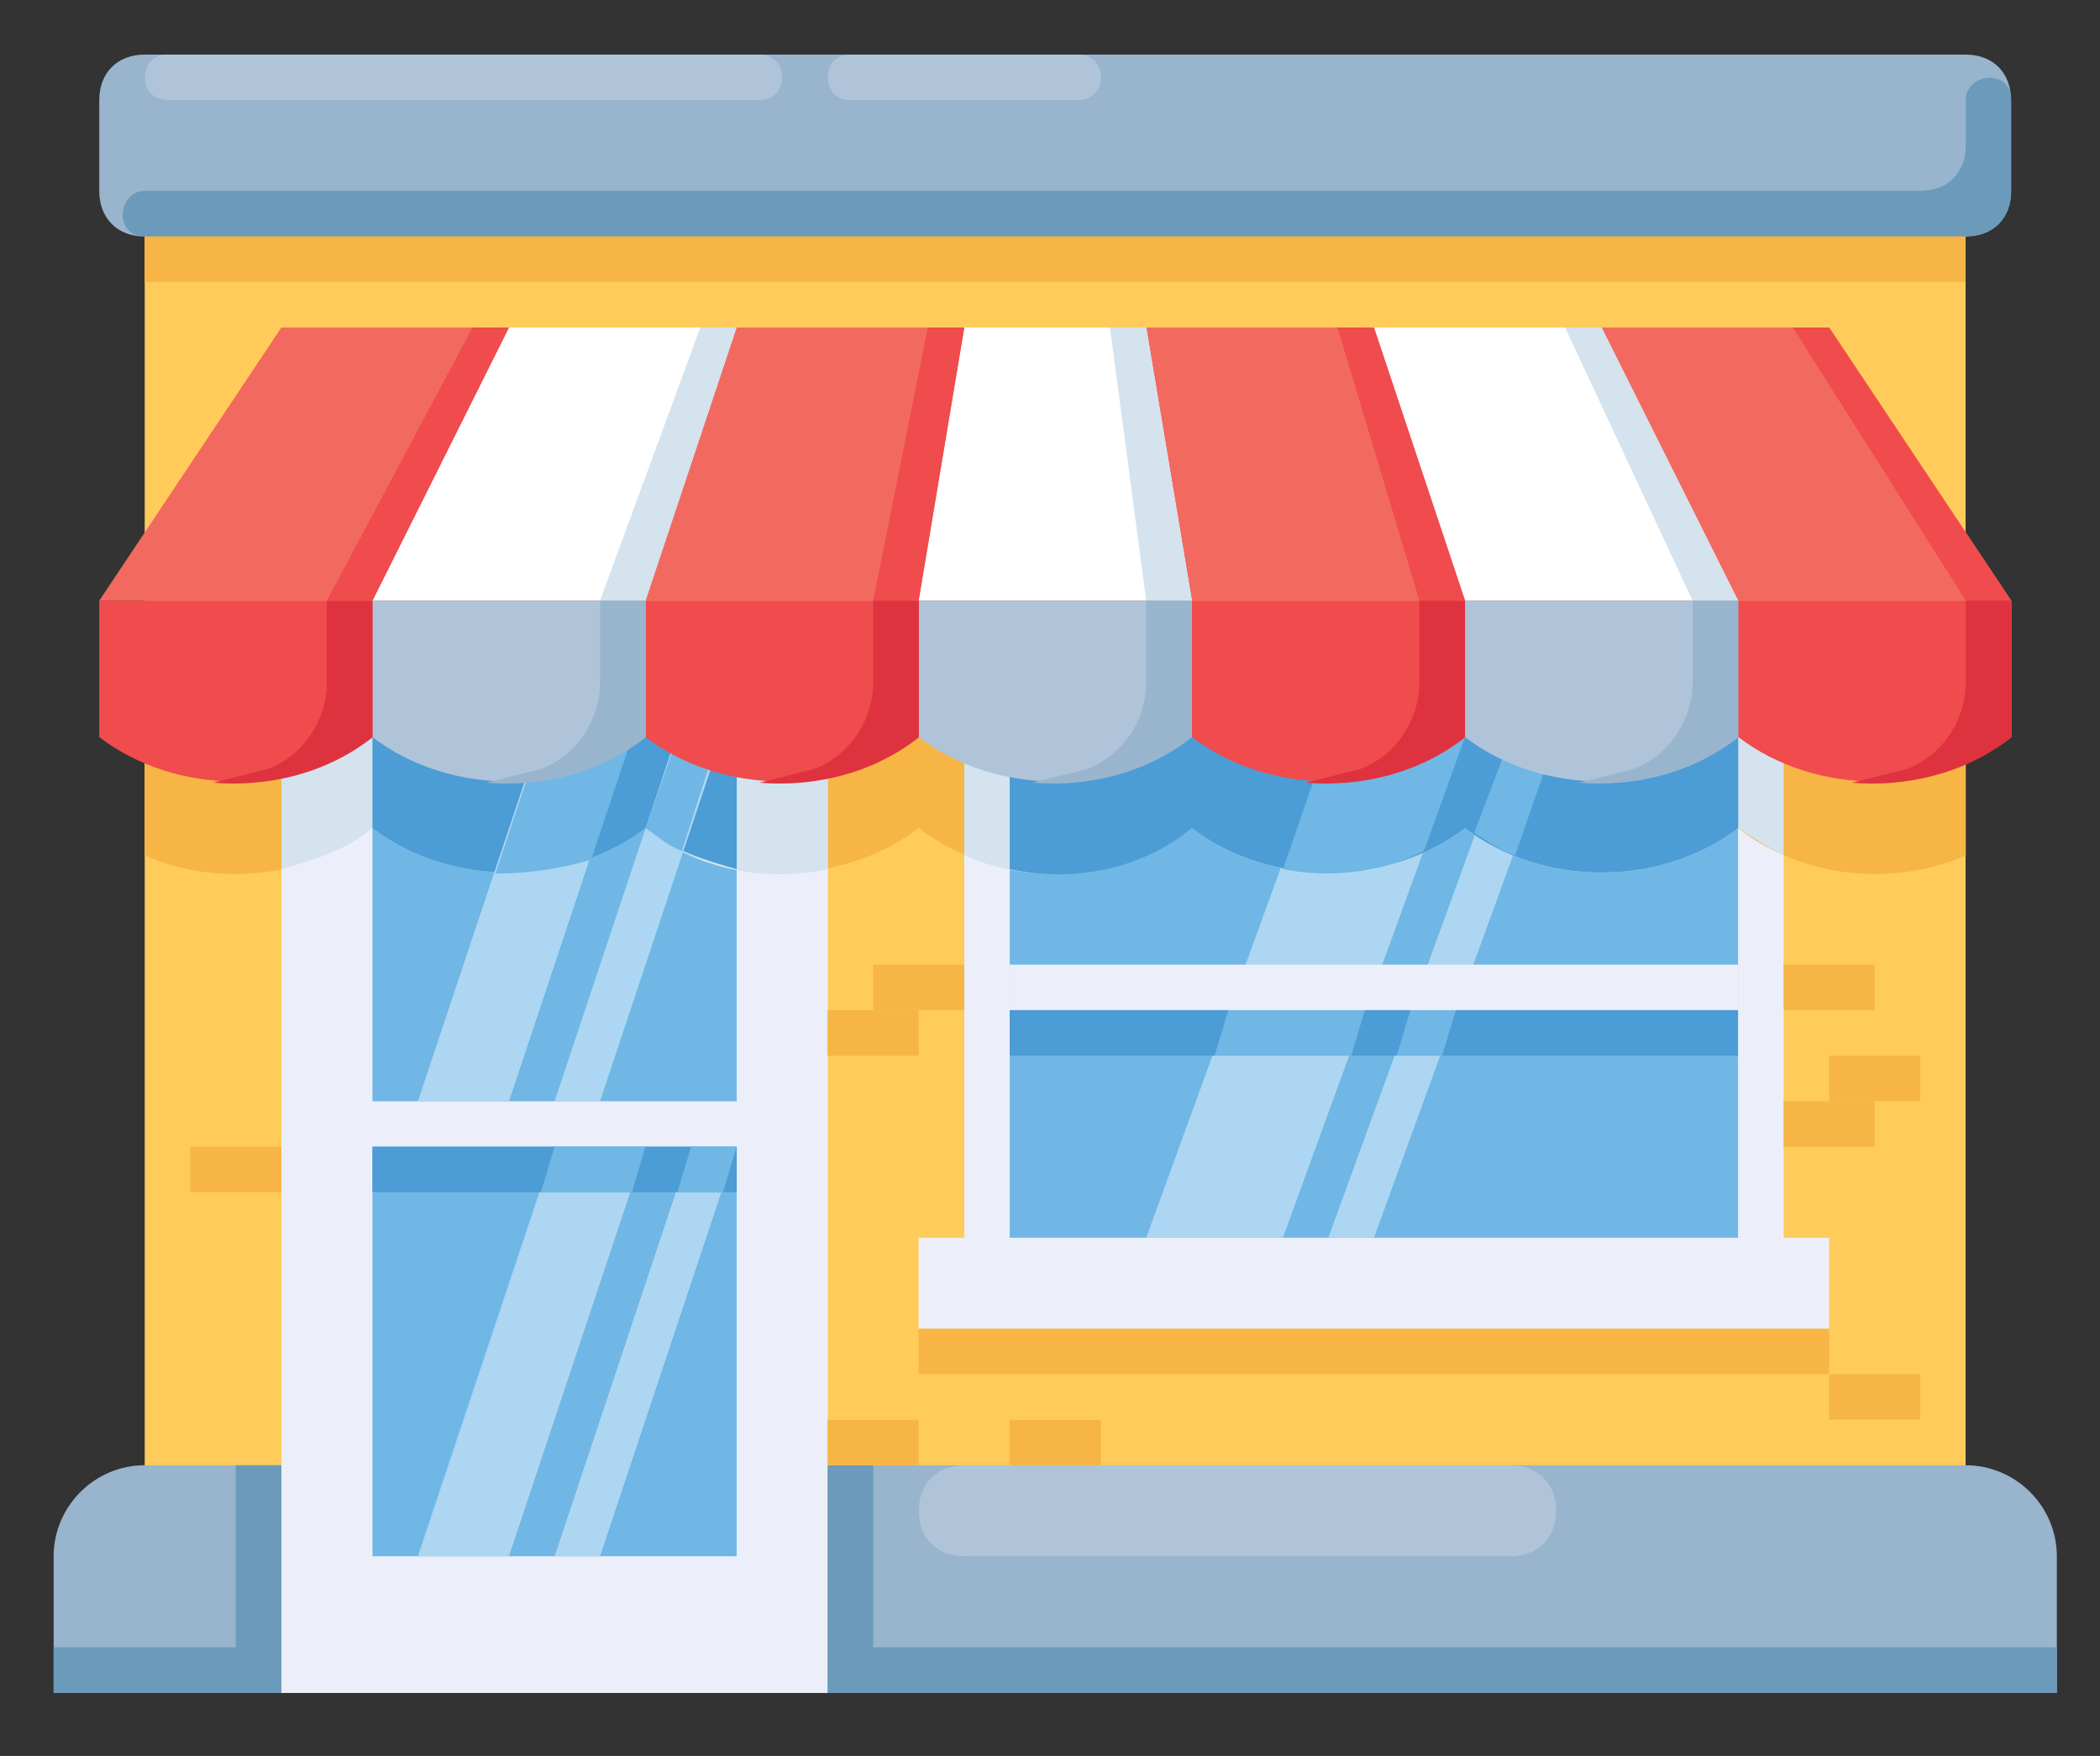 <?xml version="1.0" encoding="utf-8"?>
<!-- Generator: Adobe Illustrator 24.2.3, SVG Export Plug-In . SVG Version: 6.00 Build 0)  -->
<svg version="1.1" id="Layer_1" xmlns="http://www.w3.org/2000/svg" xmlns:xlink="http://www.w3.org/1999/xlink" x="0px" y="0px"
	 viewBox="0 0 110 92" style="enable-background:new 0 0 110 92;" xml:space="preserve">
<rect x="0" y="0" width="110" height="92" fill="#333333" stroke="none"/>
<style type="text/css">
	.st0{fill:#FFCB5B;}
	.st1{fill:#ECEFF9;}
	.st2{fill:#F6B545;}
	.st3{fill:#99B4CD;}
	.st4{fill:#70B7E5;}
	.st5{fill:#ACD6F2;}
	.st6{fill:#4C9CD6;}
	.st7{fill:#6C9ABB;}
	.st8{fill:#B0C4D9;}
	.st9{fill:#D4E3EE;}
	.st10{fill:#F26A5F;}
	.st11{fill:#FFFFFF;}
	.st12{fill:#F04B4D;}
	.st13{fill:#DE333F;}
	.st14{fill:#99B5CD;}
</style>
<g>
	<rect x="7.58" y="12.39" class="st0" width="95.38" height="66.77"/>
	<polygon class="st1" points="93.43,64.85 93.43,36.24 50.51,36.24 50.51,64.85 48.12,64.85 48.12,69.62 50.51,69.62 93.43,69.62 
		95.81,69.62 95.81,64.85 	"/>
	<path class="st2" d="M102.97,36.24H7.58v8.58c3.82,1.67,8.58,1.19,11.92-1.43c4.05,3.1,10.25,3.1,14.31,0
		c4.05,3.1,10.25,3.1,14.31,0c4.05,3.1,10.25,3.1,14.31,0c4.05,3.1,10.25,3.1,14.31,0c4.05,3.1,10.25,3.1,14.31,0
		c3.34,2.62,8.11,3.1,11.92,1.43V36.24z"/>
	<path class="st3" d="M107.74,81.54v7.15H2.81v-7.15c0-2.62,2.15-4.77,4.77-4.77h95.38C105.59,76.77,107.74,78.92,107.74,81.54z"/>
	<rect x="14.74" y="36.24" class="st1" width="28.62" height="52.46"/>
	<rect x="52.89" y="38.62" class="st4" width="38.15" height="26.23"/>
	<polygon class="st5" points="67.2,64.85 60.04,64.85 69.58,38.62 76.74,38.62 	"/>
	<polygon class="st5" points="71.97,64.85 69.58,64.85 79.12,38.62 81.51,38.62 	"/>
	<rect x="52.89" y="52.93" class="st6" width="38.15" height="2.38"/>
	<polygon class="st4" points="63.62,55.31 70.78,55.31 71.49,52.93 64.34,52.93 	"/>
	<polygon class="st4" points="75.54,55.31 76.26,52.93 73.88,52.93 73.16,55.31 	"/>
	<g>
		<rect x="19.51" y="38.62" class="st4" width="19.08" height="19.08"/>
		<rect x="19.51" y="60.08" class="st4" width="19.08" height="21.46"/>
	</g>
	<rect x="52.89" y="50.54" class="st1" width="38.15" height="2.38"/>
	<polygon class="st7" points="45.74,86.31 45.74,76.77 43.35,76.77 43.35,86.31 43.35,88.7 107.74,88.7 107.74,86.31 	"/>
	<polygon class="st7" points="12.35,76.77 12.35,86.31 2.81,86.31 2.81,88.7 14.74,88.7 14.74,86.31 14.74,76.77 	"/>
	<rect x="48.12" y="69.62" class="st2" width="47.69" height="2.38"/>
	<path class="st8" d="M79.12,81.54H50.51c-1.43,0-2.38-0.95-2.38-2.38l0,0c0-1.43,0.95-2.38,2.38-2.38h28.62
		c1.43,0,2.38,0.95,2.38,2.38l0,0C81.51,80.59,80.55,81.54,79.12,81.54z"/>
	<path class="st9" d="M19.51,43.39c4.05,3.1,10.25,3.1,14.31,0c2.62,2.15,6.2,2.86,9.54,2.15v-9.3H14.74v9.3
		C16.41,45.06,18.08,44.58,19.51,43.39z"/>
	<path class="st9" d="M93.43,36.24H50.51v8.58c3.82,1.67,8.58,1.19,11.92-1.43c4.05,3.1,10.25,3.1,14.31,0
		c4.05,3.1,10.25,3.1,14.31,0c0.72,0.48,1.43,0.95,2.38,1.43V36.24z"/>
	<path class="st6" d="M19.51,43.39c4.05,3.1,10.25,3.1,14.31,0c1.43,1.19,3.1,1.67,4.77,2.15v-6.92H19.51V43.39z"/>
	<path class="st6" d="M52.89,38.62v6.92c3.34,0.72,6.92,0,9.54-2.15c4.05,3.1,10.25,3.1,14.31,0c4.05,3.1,10.25,3.1,14.31,0v-4.77
		H52.89z"/>
	<path class="st4" d="M79.36,44.82l2.15-6.2h-2.38l-1.91,5.01C77.93,44.11,78.64,44.58,79.36,44.82z"/>
	<path class="st4" d="M74.59,44.58l2.15-5.96h-7.15l-2.38,6.92C69.58,46.01,72.21,45.77,74.59,44.58z"/>
	<path class="st3" d="M102.97,12.39H7.58c-1.43,0-2.38-0.95-2.38-2.38V5.24c0-1.43,0.95-2.38,2.38-2.38h95.38
		c1.43,0,2.38,0.95,2.38,2.38v4.77C105.35,11.44,104.4,12.39,102.97,12.39z"/>
	<path class="st7" d="M102.97,5.24v2.38c0,1.43-0.95,2.38-2.38,2.38h-93c-1.43,0-1.67,2.38,0,2.38l0,0h95.38
		c1.43,0,2.38-0.95,2.38-2.38V5.24l0,0C105.35,3.57,102.97,3.81,102.97,5.24z"/>
	<rect x="7.58" y="12.39" class="st2" width="95.38" height="2.38"/>
	<path class="st8" d="M39.78,5.24h-31c-0.72,0-1.19-0.48-1.19-1.19l0,0c0-0.72,0.48-1.19,1.19-1.19h31c0.72,0,1.19,0.48,1.19,1.19
		l0,0C40.97,4.76,40.49,5.24,39.78,5.24z"/>
	<path class="st8" d="M56.47,5.24H44.55c-0.72,0-1.19-0.48-1.19-1.19l0,0c0-0.72,0.48-1.19,1.19-1.19h11.92
		c0.72,0,1.19,0.48,1.19,1.19l0,0C57.66,4.76,57.18,5.24,56.47,5.24z"/>
	<rect x="95.81" y="55.31" class="st2" width="4.77" height="2.38"/>
	<rect x="95.81" y="72" class="st2" width="4.77" height="2.38"/>
	<rect x="52.89" y="74.39" class="st2" width="4.77" height="2.38"/>
	<rect x="93.43" y="50.54" class="st2" width="4.77" height="2.38"/>
	<rect x="43.35" y="74.39" class="st2" width="4.77" height="2.38"/>
	<rect x="45.74" y="50.54" class="st2" width="4.77" height="2.38"/>
	<rect x="9.97" y="60.08" class="st2" width="4.77" height="2.38"/>
	<rect x="43.35" y="52.93" class="st2" width="4.77" height="2.38"/>
	<rect x="93.43" y="57.7" class="st2" width="4.77" height="2.38"/>
	<polygon class="st5" points="26.66,81.54 21.89,81.54 29.05,60.08 33.81,60.08 	"/>
	<polygon class="st5" points="31.43,81.54 29.05,81.54 36.2,60.08 38.58,60.08 	"/>
	<rect x="19.51" y="60.08" class="st6" width="19.08" height="2.38"/>
	<polygon class="st4" points="37.87,62.47 38.58,60.08 36.2,60.08 35.48,62.47 	"/>
	<polygon class="st4" points="33.1,62.47 33.81,60.08 29.05,60.08 28.33,62.47 	"/>
	<polygon class="st5" points="26.66,57.7 21.89,57.7 29.05,36.24 33.81,36.24 	"/>
	<polygon class="st5" points="31.43,57.7 29.05,57.7 36.2,36.24 38.58,36.24 	"/>
	<path class="st4" d="M35.48,38.62l-1.67,4.77c0.72,0.48,1.19,0.95,1.91,1.19l1.91-5.96H35.48z"/>
	<path class="st4" d="M28.33,38.62l-2.38,7.15c1.67,0,3.34-0.24,5.01-0.72l2.15-6.44H28.33z"/>
	<g>
		<polygon class="st10" points="105.35,31.47 5.2,31.47 14.74,17.16 95.81,17.16 		"/>
		<polygon class="st11" points="33.81,31.47 19.51,31.47 26.66,17.16 38.58,17.16 		"/>
		<polygon class="st11" points="76.74,31.47 91.04,31.47 83.89,17.16 71.97,17.16 		"/>
		<polygon class="st11" points="62.43,31.47 48.12,31.47 50.51,17.16 60.04,17.16 		"/>
		<path class="st12" d="M5.2,31.47v7.15c4.05,3.1,10.25,3.1,14.31,0h14.31c4.05,3.1,10.25,3.1,14.31,0h14.31
			c4.05,3.1,10.25,3.1,14.31,0h14.31c4.05,3.1,10.25,3.1,14.31,0v-7.15H5.2z"/>
		<path class="st8" d="M19.51,31.47v7.15c4.05,3.1,10.25,3.1,14.31,0v-7.15H19.51z"/>
		<g>
			<path class="st8" d="M48.12,31.47v7.15c4.05,3.1,10.25,3.1,14.31,0v-7.15H48.12z"/>
		</g>
		<path class="st8" d="M76.74,31.47v7.15c4.05,3.1,10.25,3.1,14.31,0v-7.15H76.74z"/>
		<polygon class="st12" points="76.74,31.47 74.35,31.47 70.06,17.16 71.97,17.16 		"/>
		<polygon class="st12" points="48.12,31.47 45.74,31.47 48.6,17.16 50.51,17.16 		"/>
		<polygon class="st12" points="19.51,31.47 17.12,31.47 24.75,17.16 26.66,17.16 		"/>
		<polygon class="st12" points="105.35,31.47 102.97,31.47 93.91,17.16 95.81,17.16 		"/>
		<polygon class="st9" points="91.04,31.47 88.66,31.47 81.98,17.16 83.89,17.16 		"/>
		<polygon class="st9" points="62.43,31.47 60.04,31.47 58.14,17.16 60.04,17.16 		"/>
		<polygon class="st9" points="33.81,31.47 31.43,31.47 36.68,17.16 38.58,17.16 		"/>
		<path class="st13" d="M74.35,31.47v4.29c0,1.91-1.19,3.82-3.1,4.53c-0.95,0.24-1.91,0.48-2.86,0.72c2.86,0.24,5.96-0.48,8.35-2.38
			v-7.15C76.74,31.47,74.35,31.47,74.35,31.47z"/>
		<path class="st13" d="M102.97,31.47v4.29c0,1.91-1.19,3.82-3.1,4.53c-0.95,0.24-1.91,0.48-2.86,0.72
			c2.86,0.24,5.96-0.48,8.35-2.38v-7.15C105.35,31.47,102.97,31.47,102.97,31.47z"/>
		<path class="st14" d="M88.66,31.47v4.29c0,1.91-1.19,3.82-3.1,4.53c-0.95,0.24-1.91,0.48-2.86,0.72c2.86,0.24,5.96-0.48,8.35-2.38
			v-7.15C91.04,31.47,88.66,31.47,88.66,31.47z"/>
		<path class="st13" d="M45.74,31.47v4.29c0,1.91-1.19,3.82-3.1,4.53c-0.95,0.24-1.91,0.48-2.86,0.72c2.86,0.24,5.96-0.48,8.35-2.38
			v-7.15C48.12,31.47,45.74,31.47,45.74,31.47z"/>
		<path class="st14" d="M60.04,31.47v4.29c0,1.91-1.19,3.82-3.1,4.53c-0.95,0.24-1.91,0.48-2.86,0.72c2.86,0.24,5.96-0.48,8.35-2.38
			v-7.15C62.43,31.47,60.04,31.47,60.04,31.47z"/>
		<path class="st13" d="M17.12,31.47v4.29c0,1.91-1.19,3.82-3.1,4.53c-0.95,0.24-1.91,0.48-2.86,0.72c2.86,0.24,5.96-0.48,8.35-2.38
			v-7.15H17.12z"/>
		<path class="st14" d="M31.43,31.47v4.29c0,1.91-1.19,3.82-3.1,4.53c-0.95,0.24-1.91,0.48-2.86,0.72c2.86,0.24,5.96-0.48,8.35-2.38
			v-7.15C33.81,31.47,31.43,31.47,31.43,31.47z"/>
	</g>
</g>
</svg>
